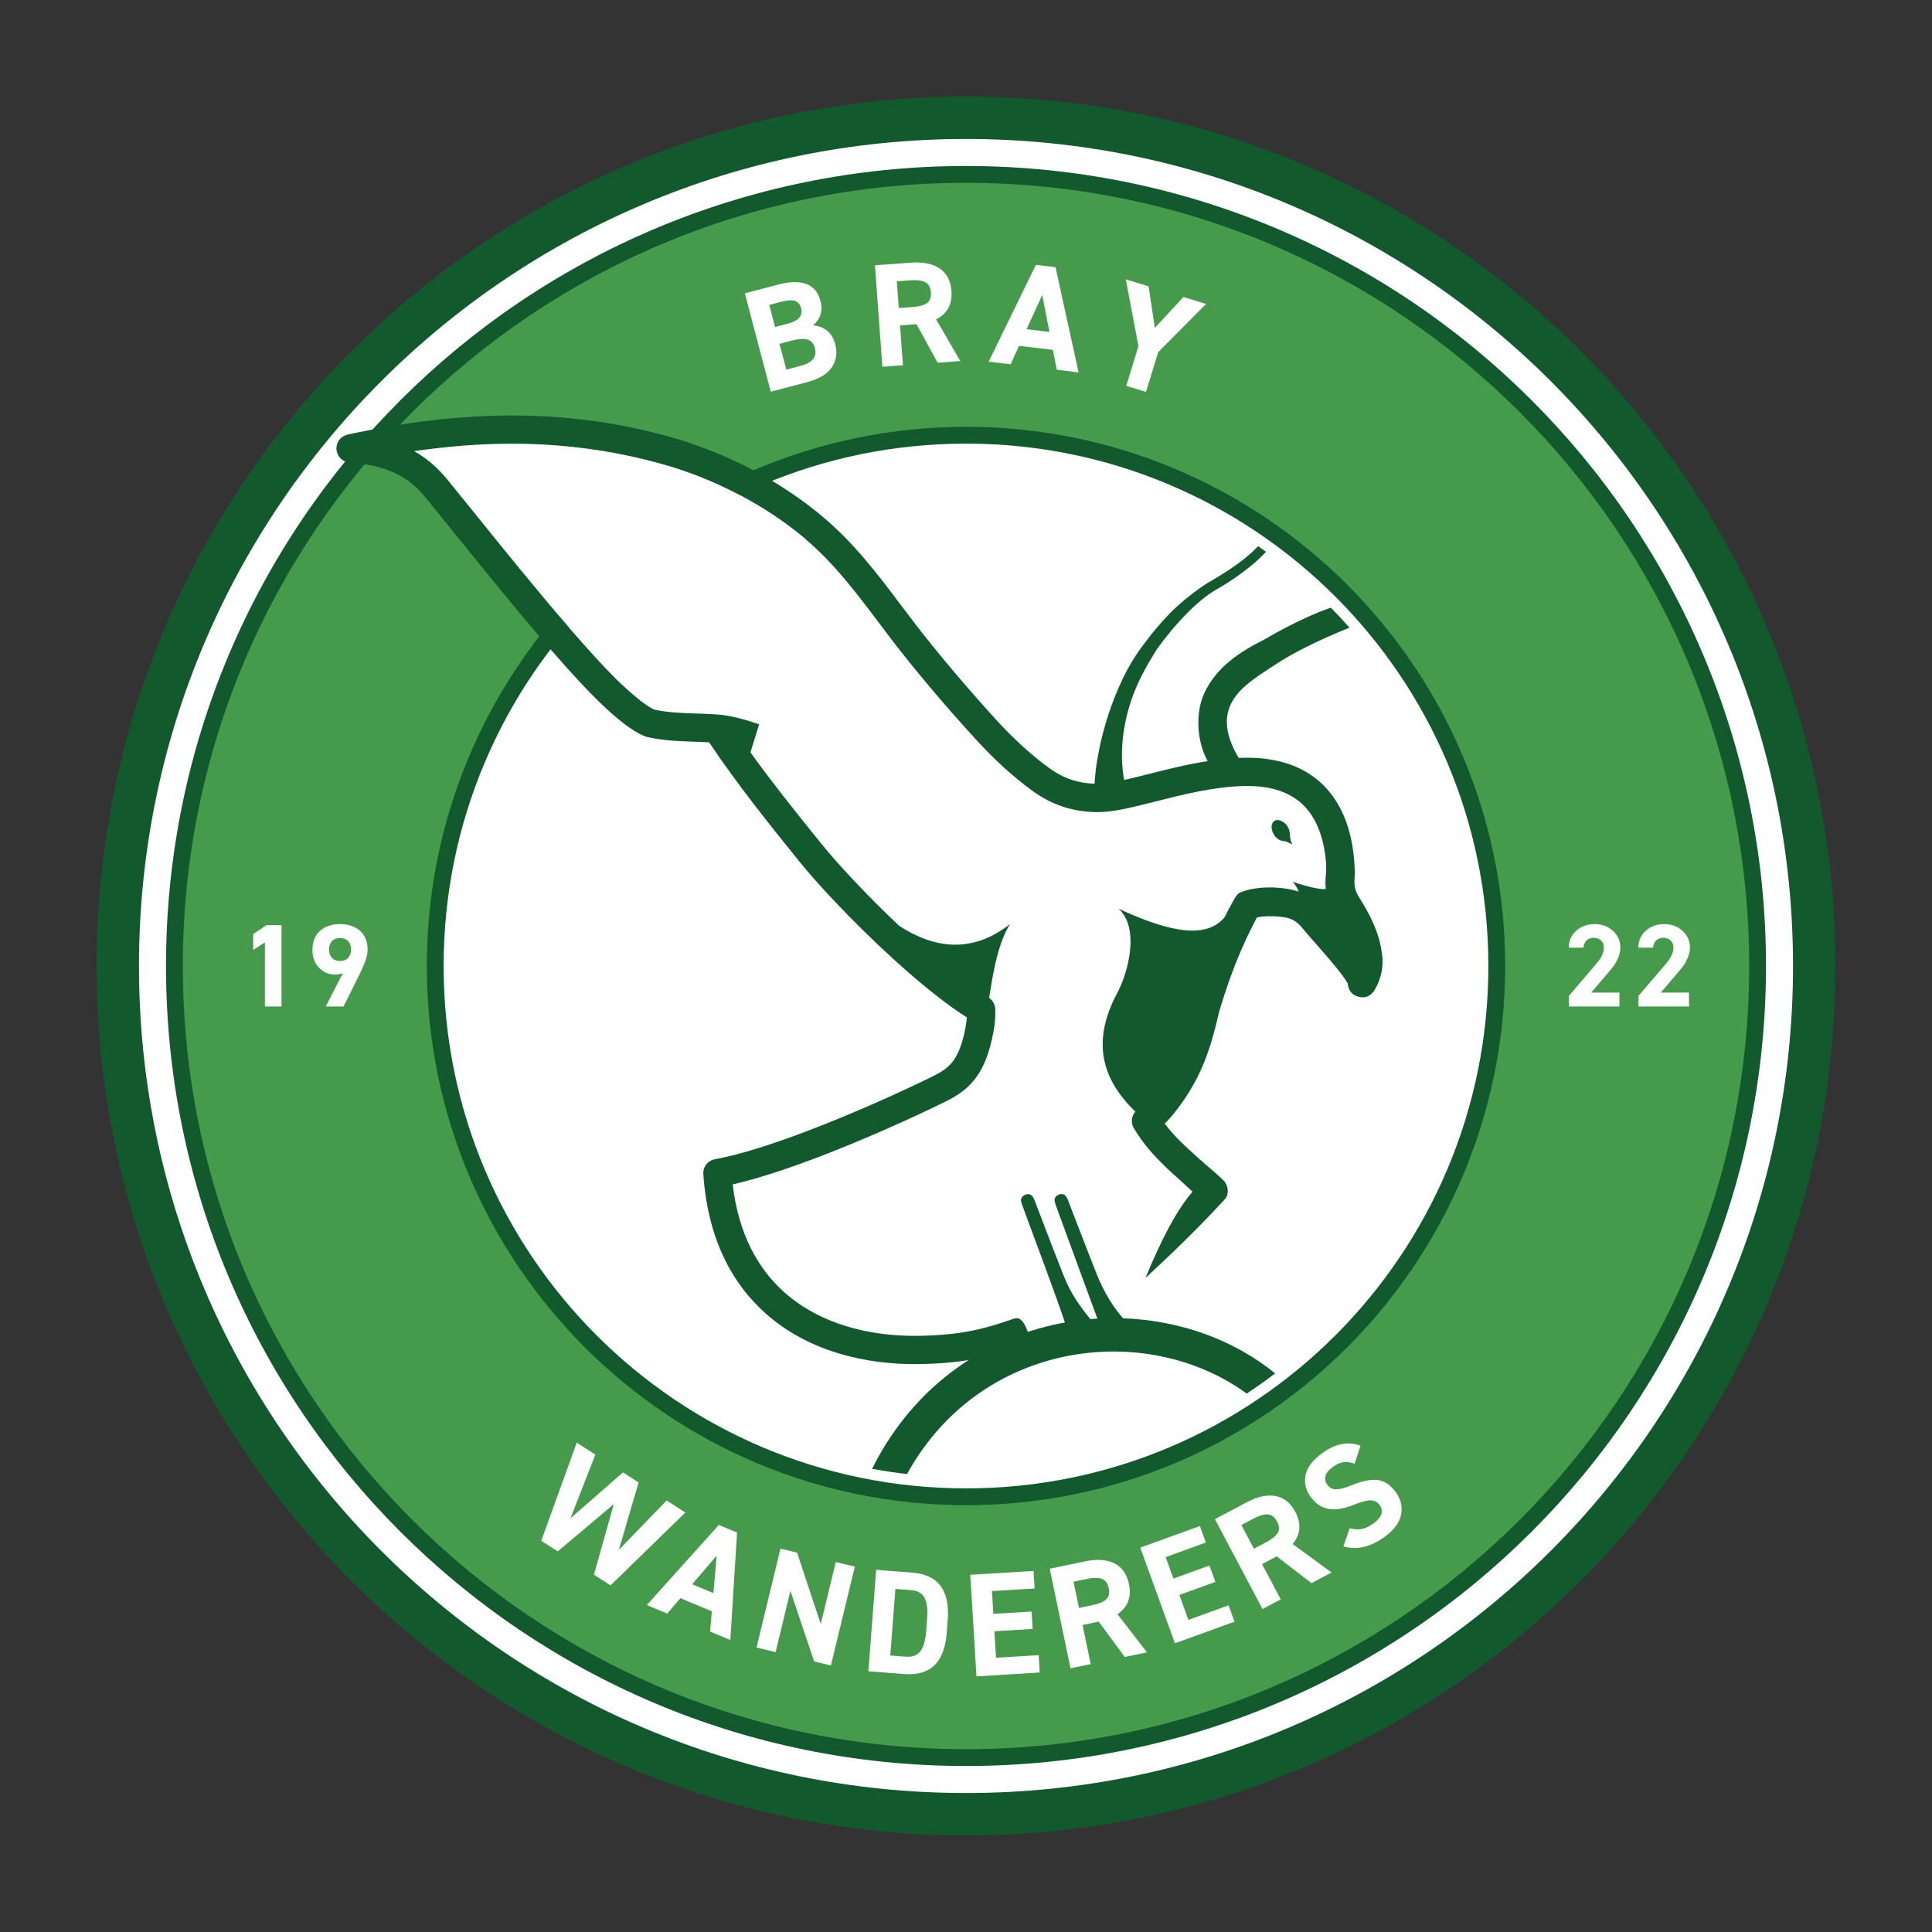 <svg xmlns="http://www.w3.org/2000/svg" xmlns:svg="http://www.w3.org/2000/svg" version="1.1" id="Layer_1" x="0px" y="0px" viewBox="0.0 0.0 500.0 500.0" style="enable-background:new 0 0 500 500;" xml:space="preserve" width="316.228" height="316.228"><rect x="0.0" y="0.0" width="500.0" height="500.0" fill="#333333" stroke="none"/><defs id="defs103"/>


<g id="g103">
	<path style="fill-rule:evenodd;clip-rule:evenodd;fill:#12592E;" d="M250,25c124.264,0,225,100.736,225,225S374.264,475,250,475   S25,374.264,25,250S125.736,25,250,25" id="path92"/>
	<path style="fill-rule:evenodd;clip-rule:evenodd;fill:#FFFFFF;" d="M250,35.966c118.208,0,214.033,95.826,214.033,214.034   S368.208,464.033,250,464.033S35.966,368.208,35.966,250S131.792,35.966,250,35.966" id="path93"/>
	<path style="fill-rule:evenodd;clip-rule:evenodd;fill:#12592E;" d="M250,42.962c114.344,0,207.038,92.694,207.038,207.038   S364.344,457.038,250,457.038S42.962,364.344,42.962,250S135.656,42.962,250,42.962" id="path94"/>
	<path style="fill-rule:evenodd;clip-rule:evenodd;fill:#459A4B;" d="M250,47.311c111.942,0,202.689,90.747,202.689,202.689   c0,111.942-90.747,202.689-202.689,202.689c-111.942,0-202.689-90.747-202.689-202.689C47.311,138.058,138.058,47.311,250,47.311" id="path95"/>
	<path style="fill-rule:evenodd;clip-rule:evenodd;fill:#12592E;" d="M250,110.462c77.065,0,139.538,62.473,139.538,139.538   c0,77.065-62.473,139.538-139.538,139.538c-77.065,0-139.538-62.473-139.538-139.538C110.462,172.936,172.935,110.462,250,110.462" id="path96"/>
	<path style="fill-rule:evenodd;clip-rule:evenodd;fill:#FFFFFF;" d="M250,114.811c74.663,0,135.189,60.526,135.189,135.189   c0,74.663-60.526,135.189-135.189,135.189c-74.663,0-135.189-60.526-135.189-135.189C114.811,175.337,175.337,114.811,250,114.811" id="path97"/>
	<path style="fill:#FFFFFF;" d="M437.115,256.88v3.6h-13.074v-2.745l7.089-8.298c1.31-1.505,1.964-2.898,1.964-4.179   c0-0.814-0.256-1.444-0.767-1.891c-0.511-0.448-1.136-0.671-1.872-0.671c-0.736,0-1.345,0.224-1.826,0.671   c-0.481,0.447-0.752,1.078-0.813,1.891h-3.806c0-1.79,0.645-3.254,1.934-4.393c1.289-1.139,2.864-1.708,4.726-1.708   c1.903,0,3.494,0.585,4.772,1.754c1.279,1.169,1.918,2.618,1.918,4.347c0,0.854-0.194,1.729-0.583,2.624   c-0.389,0.895-0.762,1.581-1.12,2.059c-0.358,0.478-0.854,1.093-1.488,1.846l-4.358,5.094H437.115z M419.105,256.88v3.6h-13.074   v-2.745l7.089-8.298c1.31-1.505,1.964-2.898,1.964-4.179c0-0.814-0.256-1.444-0.767-1.891c-0.512-0.448-1.136-0.671-1.872-0.671   c-0.736,0-1.345,0.224-1.826,0.671c-0.481,0.447-0.752,1.078-0.813,1.891h-3.806c0-1.79,0.645-3.254,1.934-4.393   c1.289-1.139,2.864-1.708,4.726-1.708c1.903,0,3.494,0.585,4.772,1.754c1.279,1.169,1.918,2.618,1.918,4.347   c0,0.854-0.194,1.729-0.583,2.624c-0.389,0.895-0.762,1.581-1.12,2.059c-0.358,0.478-0.854,1.093-1.488,1.846l-4.358,5.094H419.105   z M90.836,245.745c0-0.915-0.245-1.642-0.736-2.181c-0.491-0.539-1.197-0.808-2.118-0.808c-0.9,0-1.596,0.27-2.087,0.808   c-0.491,0.539-0.736,1.266-0.736,2.181c0,0.895,0.245,1.612,0.736,2.151c0.491,0.539,1.187,0.808,2.087,0.808   c0.921,0,1.626-0.269,2.118-0.808C90.59,247.357,90.836,246.64,90.836,245.745z M84.299,260.479l4.45-8.664   c-0.593,0.264-1.279,0.397-2.056,0.397c-1.637,0-3.018-0.595-4.143-1.785c-1.125-1.19-1.688-2.69-1.688-4.5   c0-2.217,0.665-3.9,1.995-5.049c1.33-1.149,3.038-1.723,5.125-1.723c2.107,0,3.826,0.569,5.156,1.708   c1.33,1.139,1.995,2.817,1.995,5.033c0,1.363-0.655,3.366-1.964,6.01l-4.266,8.572H84.299z M72.856,239.43v21.049h-4.297v-16.595   l-3.038,1.983v-4.118l3.468-2.318H72.856z" id="path98"/>
	<path style="fill:#FFFFFF;" d="M291.353,72.284l5.909,1.812l1.612,10.75l7.398-7.987l5.873,1.801l-12.407,12.477l-3.154,10.287   l-5.107-1.566l3.155-10.286L291.353,72.284z M269.735,76.343l-4.058,8.852l5.91,0.708L269.735,76.343z M261.555,94.269   l-5.683-0.681l12.223-25.05l5.076,0.608l5.961,27.228l-5.645-0.676l-0.997-5.153l-8.751-1.048L261.555,94.269z M199.083,78.91   l1.505,5.719l3.431-0.903c2.706-0.712,3.803-2.04,3.292-3.983c-0.252-0.959-0.764-1.581-1.536-1.864   c-0.772-0.283-2.043-0.192-3.814,0.274L199.083,78.91z M201.734,88.983l1.758,6.678l3.726-0.981   c3.05-0.803,4.281-2.323,3.692-4.562c-0.311-1.181-0.94-1.922-1.888-2.225c-0.948-0.303-2.295-0.225-4.041,0.235L201.734,88.983z    M192.772,75.915l8.523-2.243c6.199-1.631,9.884-0.221,11.056,4.232c0.66,2.509,0.017,4.611-1.93,6.307   c3.045,0.277,4.966,1.928,5.762,4.954c0.563,2.14,0.268,4.092-0.885,5.855c-1.154,1.763-3.317,3.063-6.49,3.898l-9.335,2.457   L192.772,75.915z M232.602,79.724l3.577-0.261c1.7-0.124,2.937-0.463,3.713-1.017c0.776-0.554,1.116-1.478,1.022-2.772   c-0.094-1.294-0.573-2.171-1.435-2.63c-0.862-0.46-2.131-0.629-3.805-0.506l-3.577,0.261L232.602,79.724z M248.523,93.442   l-5.86,0.428l-5.472-9.967l-4.262,0.311l0.753,10.312l-5.327,0.389l-1.918-26.256l9.399-0.687c3.095-0.226,5.555,0.283,7.38,1.527   c1.825,1.244,2.833,3.172,3.024,5.785c0.252,3.45-1.073,5.906-3.976,7.368L248.523,93.442z M352.104,374.157l-1.543,4.675   c-1.028-0.414-1.984-0.558-2.868-0.43c-0.884,0.127-1.85,0.573-2.896,1.34c-0.965,0.706-1.553,1.452-1.766,2.238   c-0.213,0.786-0.049,1.549,0.492,2.288c0.586,0.801,1.367,1.19,2.345,1.168c0.977-0.022,2.35-0.396,4.119-1.123   c2.699-1.093,4.908-1.52,6.628-1.281c1.719,0.239,3.247,1.272,4.584,3.099c1.337,1.827,1.805,3.769,1.404,5.828   c-0.4,2.058-1.802,3.966-4.203,5.724c-3.695,2.704-7.273,3.542-10.736,2.515l1.627-4.689c1.136,0.303,2.182,0.365,3.138,0.186   c0.956-0.18,1.968-0.66,3.035-1.441c2.196-1.607,2.716-3.201,1.56-4.782c-0.556-0.759-1.309-1.154-2.26-1.183   s-2.426,0.357-4.424,1.158c-2.54,1.008-4.714,1.354-6.522,1.038c-1.807-0.316-3.342-1.337-4.604-3.061   c-1.307-1.786-1.757-3.671-1.349-5.655c0.407-1.984,1.822-3.863,4.244-5.635C345.576,373.592,348.908,372.934,352.104,374.157z    M324.517,400.807l3.17-1.678c1.506-0.797,2.503-1.606,2.99-2.425c0.487-0.819,0.427-1.802-0.179-2.948   c-0.607-1.147-1.398-1.757-2.372-1.831c-0.974-0.074-2.204,0.281-3.687,1.067l-3.17,1.678L324.517,400.807z M344.612,406.962   l-5.193,2.749l-9.019-6.925l-3.777,1.999l4.838,9.138l-4.721,2.499l-12.317-23.267l8.329-4.409c2.743-1.452,5.2-1.975,7.371-1.571   c2.171,0.405,3.87,1.765,5.096,4.08c1.618,3.057,1.393,5.839-0.677,8.344L344.612,406.962z M295.102,400.527l15.425-5.587   l1.546,4.269l-10.403,3.768l2.014,5.56l9.327-3.378l1.533,4.233l-9.327,3.378l2.339,6.457l10.403-3.768l1.533,4.233l-15.425,5.587   L295.102,400.527z M279.244,416.14l3.511-0.733c1.668-0.348,2.85-0.849,3.545-1.5c0.695-0.652,0.91-1.613,0.645-2.883   c-0.265-1.27-0.856-2.075-1.771-2.417c-0.916-0.341-2.195-0.34-3.839,0.003l-3.511,0.733L279.244,416.14z M296.844,427.626   l-5.752,1.201l-6.745-9.154l-4.183,0.873l2.114,10.121l-5.229,1.092l-5.381-25.77l9.225-1.926c3.038-0.635,5.543-0.456,7.517,0.535   c1.974,0.991,3.229,2.769,3.764,5.333c0.707,3.386-0.281,5.996-2.964,7.83L296.844,427.626z M251.109,407.563l16.376-0.997   l0.276,4.532l-11.044,0.673l0.359,5.903l9.902-0.603l0.274,4.494l-9.902,0.603l0.417,6.855l11.044-0.673l0.274,4.494l-16.375,0.997   L251.109,407.563z M158.842,389.276L144.349,401.5l-4.267-2.747l9.18-25.399l4.812,3.098l-6.424,16.465l13.578-11.86l4.042,2.602   l-5.106,17.449l12.356-12.783l4.844,3.118l-19.35,18.853l-4.299-2.767L158.842,389.276z M185.471,402.598l-6.331,7.398l5.489,2.302   L185.471,402.598z M172.686,417.591l-5.277-2.214l18.628-20.733l4.715,1.978l-1.74,27.818l-5.242-2.199l0.456-5.229l-8.127-3.41   L172.686,417.591z M216.299,404.246l4.932,1.193l-6.191,25.587l-4.339-1.05l-6.144-18.248l-3.832,15.835l-4.932-1.193l6.192-25.587   l4.302,1.041l6.127,18.48L216.299,404.246z M234.401,428.75c1.725,0.132,2.992-0.338,3.801-1.412   c0.809-1.073,1.304-2.789,1.485-5.148l0.262-3.424c0.179-2.333-0.05-4.092-0.687-5.276c-0.637-1.184-1.817-1.842-3.541-1.974   l-3.994-0.306l-1.32,17.233L234.401,428.75z M234.057,433.239l-9.32-0.714l2.01-26.249l9.32,0.714   c6.721,0.515,9.79,4.576,9.207,12.185l-0.262,3.424C244.43,430.207,240.778,433.754,234.057,433.239z" id="path99"/>
	<path style="fill-rule:evenodd;clip-rule:evenodd;fill:#12592E;" d="M249.752,352.585c-9.654,6.391-18.06,15.517-24.056,27.542   c2.979,0.553,5.993,1.006,9.038,1.356c5.151-9.342,12.012-16.531,19.793-21.682c9.569-6.335,20.535-9.594,31.424-9.988   c7.976-0.288,15.932,0.981,23.241,3.672c4.841,1.782,9.385,4.187,13.446,7.173c2.521-1.658,4.983-3.401,7.38-5.223   c-5.286-4.302-11.345-7.686-17.845-10.079c-6.803-2.505-14.11-3.927-21.532-4.184c-2.019-2.385-4.644-5.691-7.419-12.936   c-2.416-6.306-5.304-13.572-6.7-17.327c-0.366-0.983-0.681-1.56-1.239-1.778c-0.384-0.15-0.958-0.17-1.448,0.11   c-1.278,0.732-0.969,1.557-0.547,2.819c0.307,0.919,9.719,26.41,10.712,29.194c-0.609,0.036-1.219,0.08-1.828,0.132   c-5.679-7.023-6.297-9.813-8.707-15.876c-1.866-4.694-4.222-11.013-5.76-14.961c-0.269-0.692-0.611-1.229-1.174-1.423   c-0.389-0.134-0.929-0.121-1.441,0.188c-1.244,0.752-0.819,1.728-0.63,2.306c0.499,1.527,8.695,23.19,11.141,30.638   C266.573,343.887,257.738,347.299,249.752,352.585" id="path100"/>
	<path style="fill-rule:evenodd;clip-rule:evenodd;fill:#12592E;" d="M267.101,204.603c2.449,1.782,5.015,3.168,7.853,4.123   c2.842,0.956,5.879,1.454,9.256,1.454c3.944,0,9.011-1.282,14.826-2.754c7.027-1.778,15.219-3.851,22.977-4.011   c1.98-0.041,3.793,0.076,5.449,0.336c5.69,0.893,9.552,3.529,11.997,7.246c2.107,3.204,3.26,7.268,3.679,11.781   c0.29,3.123-0.34,4.581-0.03,7.288c-1.972,0.309-7.503-1.476-8.571-1.894c0.674,0.682,1.31,1.953,1.578,2.577   c-4.114-1.366-10.925-1.604-15.185,0.246c-0.917,0.405-1.471,1.647-1.977,2.533c-0.702,1.229-1.353,2.479-1.963,3.746   c-5.309,6.736-17.042,2.699-27.52-2.107c5.576,5.006,2.504,16.532-0.338,21.844c-6.821,12.747-3.826,22.481,4.701,30.669   c-1.112,1.26-1.221,3.126-0.264,4.507c3.273,5.414,7.092,9.007,11.963,13.375c1.057,0.948,1.912,1.757,3.099,2.853   c-4.149,4.798-8.111,12.444-12.192,22.339c7.037-6.491,14.011-13.283,20.498-20.323c1.356-1.472,0.858-3.81-0.299-4.96   c-2.057-1.981-4.199-3.698-6.109-5.411c-3.591-3.22-6.625-5.94-9.103-9.28c0.774-0.727,1.673-1.708,3.032-3.457   c6.669-8.58,8.996-16.519,11.083-25.595c0.342-1.222,0.813-2.639,1.212-3.881c1.978-6.165,4.607-13.021,8.532-20.408   c1.661-0.387,3.996-0.429,6.517-0.138c3.668,0.424,4.557,2.115,6.804,4.721c2.212,2.565,8.995,10.006,10.203,12.561   c0.118,1.132,0.587,2.436,1.882,3.044c2.475,1.161,4.164-0.014,4.95-1.253c2.577-4.067,2.156-8.377,2.149-8.436   c-0.38-3.325-1.019-7.817-6.066-15.73c-1.742-2.732-1.064-4.593-1.102-6.418c-0.146-7.065-1.65-13.624-5.058-18.806   c-3.552-5.4-9.031-9.208-16.984-10.456c-2.07-0.325-4.303-0.472-6.71-0.422c-0.427,0.009-0.854,0.022-1.281,0.041   c-1.989-3.283-3.047-6.35-3.078-9.227c-0.037-3.362,1.459-6.284,4.211-8.896c2.275-2.159,5.581-4.259,9.687-6.89   c2.327-1.491,8.796-5.098,17.848-8.689c-1.563-1.77-3.172-3.499-4.827-5.183c-8.047,2.727-17.222,8.253-17.347,8.316   c-6.281,3.152-12.285,7.101-15.389,13.77c-2.395,5.144-1.978,12.407,0.837,17.628c-5.392,0.842-10.58,2.155-15.273,3.342   c-2.252,0.57-4.382,1.109-6.323,1.541c-1.312-7.007-0.287-14.579,2.044-21.224c1.559-4.442,3.909-8.512,5.768-11.566   c2.097-3.446,9.582-12.757,15.767-16.328c0.958-0.553,8.321-4.687,13.129-9.939c-0.678-0.492-1.36-0.977-2.047-1.456   c-4.408,4.752-11.708,8.686-12.968,9.467c-2.682,1.661-7.095,5.008-10.148,8.195c-3.677,3.839-6.297,7.491-6.352,7.562   c-8.256,10.556-12.414,26.993-12.853,36.257c-2.218-0.076-4.191-0.429-5.998-1.037c-2.061-0.693-3.985-1.744-5.876-3.12   c-2.187-1.591-4.428-3.436-6.632-5.436c-2.34-2.125-4.585-4.36-6.632-6.599c-3.576-3.91-7.531-8.386-11.589-13.192   c-3.436-4.07-6.852-8.277-10.035-12.43c-1.484-1.937-2.359-3.099-3.241-4.27c-5.895-7.833-12.082-16.053-20.246-22.927   c-4.11-3.461-8.567-6.601-13.22-9.379c-1.663-0.992-3.35-1.939-5.055-2.837c-6.762-3.56-13.825-6.388-20.765-8.362   c-13.901-3.955-27.683-5.718-41.647-5.702c-13.398,0.015-26.885,1.664-40.746,4.58c-0.105,0.022-0.976,0.205-1.4,0.298   c-1.725,0.378-2.996,1.574-3.111,3.404c-0.126,2.018,1.407,3.757,3.425,3.883c5.862,0.385,10.014,1.71,13.088,3.428   c2.991,1.672,5.026,3.774,6.633,5.732c1.445,1.761,3.854,4.748,6.621,8.18c7.162,8.883,16.857,20.906,25.631,31   c5.049,5.809,9.794,10.979,13.575,14.544c1.699,1.601,3.53,3.23,5.339,4.624c1.845,1.421,3.686,2.602,5.395,3.292   c0.251,0.118,0.52,0.209,0.803,0.27c4.277,0.91,7.575,1.026,11.861,1.176c1.212,0.042,2.513,0.088,4.067,0.167   c7.353,10.983,15.493,21.088,22.453,29.728l0.78,0.969c5.04,6.258,14.093,15.862,23.52,24.533   c6.845,6.296,13.941,12.147,19.946,15.962c-0.027,0.359-0.063,0.716-0.107,1.076c-0.129,1.041-0.312,1.994-0.536,2.986   c-0.81,3.588-1.841,5.912-3.152,7.54c-1.247,1.548-2.901,2.596-4.952,3.607c-8.156,4.02-20.525,9.627-32.571,14.203   c-8.69,3.301-17.161,6.053-23.648,7.253c-1.93,0.221-3.364,1.923-3.234,3.882c1.138,16.646,7.385,28.395,16.346,36.266   c10.732,9.428,25.248,13.109,39.445,12.906c12.972-0.186,19.489-2.349,25.772-4.435c1.929-0.641,3.558-1.63,1.97-5.019   c-1.516-3.235-2.576-2.475-4.263-1.917c-5.756,1.911-11.727,3.894-23.565,4.063c-12.565,0.18-25.306-2.986-34.544-11.1   c-7.008-6.156-12.061-15.269-13.56-28.09c6.453-1.477,14.112-4.014,21.86-6.957c12.296-4.671,24.913-10.39,33.23-14.49   c2.925-1.442,5.354-3.024,7.416-5.585c1.999-2.481,3.506-5.744,4.585-10.521c0.298-1.319,0.533-2.523,0.679-3.703   c0.151-1.224,0.222-2.529,0.188-4.054c-0.024-1.226-0.649-2.298-1.588-2.943c0.641-3.749,1.889-13.853,5.462-19.174   c-9.944,7.823-19.707,6.36-28.733,0.518c-8.241-7.778-15.872-15.937-20.265-21.392l-0.78-0.969   c-5.44-6.753-11.607-14.408-17.458-22.548l2.25-7.254c-3.709-1.274-7.502-2.373-11.433-2.59c-1.873-0.104-3.688-0.167-5.354-0.225   c-3.778-0.133-6.706-0.235-10.311-0.978c-0.979-0.421-2.195-1.231-3.506-2.241c-1.567-1.207-3.226-2.686-4.795-4.165   c-3.815-3.597-8.708-8.964-13.92-14.995c-8.433-9.757-17.702-21.253-24.597-29.804c-2.458-3.048-4.597-5.701-6.679-8.238   c-2.058-2.508-4.693-5.215-8.675-7.452c8.51-1.239,16.868-1.912,25.139-1.921c13.253-0.015,26.369,1.668,39.641,5.444   c6.492,1.847,13.078,4.481,19.361,7.789c0.03,0.015,0.059,0.031,0.089,0.047c6.045,3.19,11.794,6.984,16.897,11.28   c7.508,6.322,13.444,14.208,19.1,21.724c1.302,1.73,2.591,3.442,3.269,4.328c3.271,4.268,6.763,8.57,10.264,12.717   c3.912,4.633,7.965,9.211,11.789,13.393c2.299,2.514,4.699,4.915,7.091,7.086C262.248,200.838,264.703,202.858,267.101,204.603" id="path101"/>
	<path style="fill-rule:evenodd;clip-rule:evenodd;fill:#12592E;" d="M334.471,218.615c-0.151-0.296-0.547-1.28-0.573-1.822   c-0.053-1.121-0.082-2.986-1.901-4.111c-1.077-0.666-1.847-0.521-2.329-0.126c-0.819,0.671-0.787,2.3,0.149,3.629   c0.759,1.077,1.616,1.411,2.187,1.449C332.986,217.698,333.982,218.293,334.471,218.615" id="path102"/>
	<path style="fill-rule:evenodd;clip-rule:evenodd;fill:#FFFFFF;" d="M208.325,139.403l-47.256,37.85   c-3.815-3.597-8.708-8.964-13.92-14.995c-8.433-9.757-17.702-21.253-24.597-29.804c-2.458-3.048-4.597-5.701-6.679-8.238   c-2.058-2.508-4.693-5.215-8.675-7.452c8.51-1.239,16.868-1.912,25.139-1.921c13.253-0.015,26.369,1.668,39.641,5.444   c6.492,1.847,13.078,4.481,19.361,7.789c0.03,0.015,0.059,0.031,0.089,0.047C197.473,131.314,203.223,135.107,208.325,139.403" id="path103"/>
</g>
</svg>